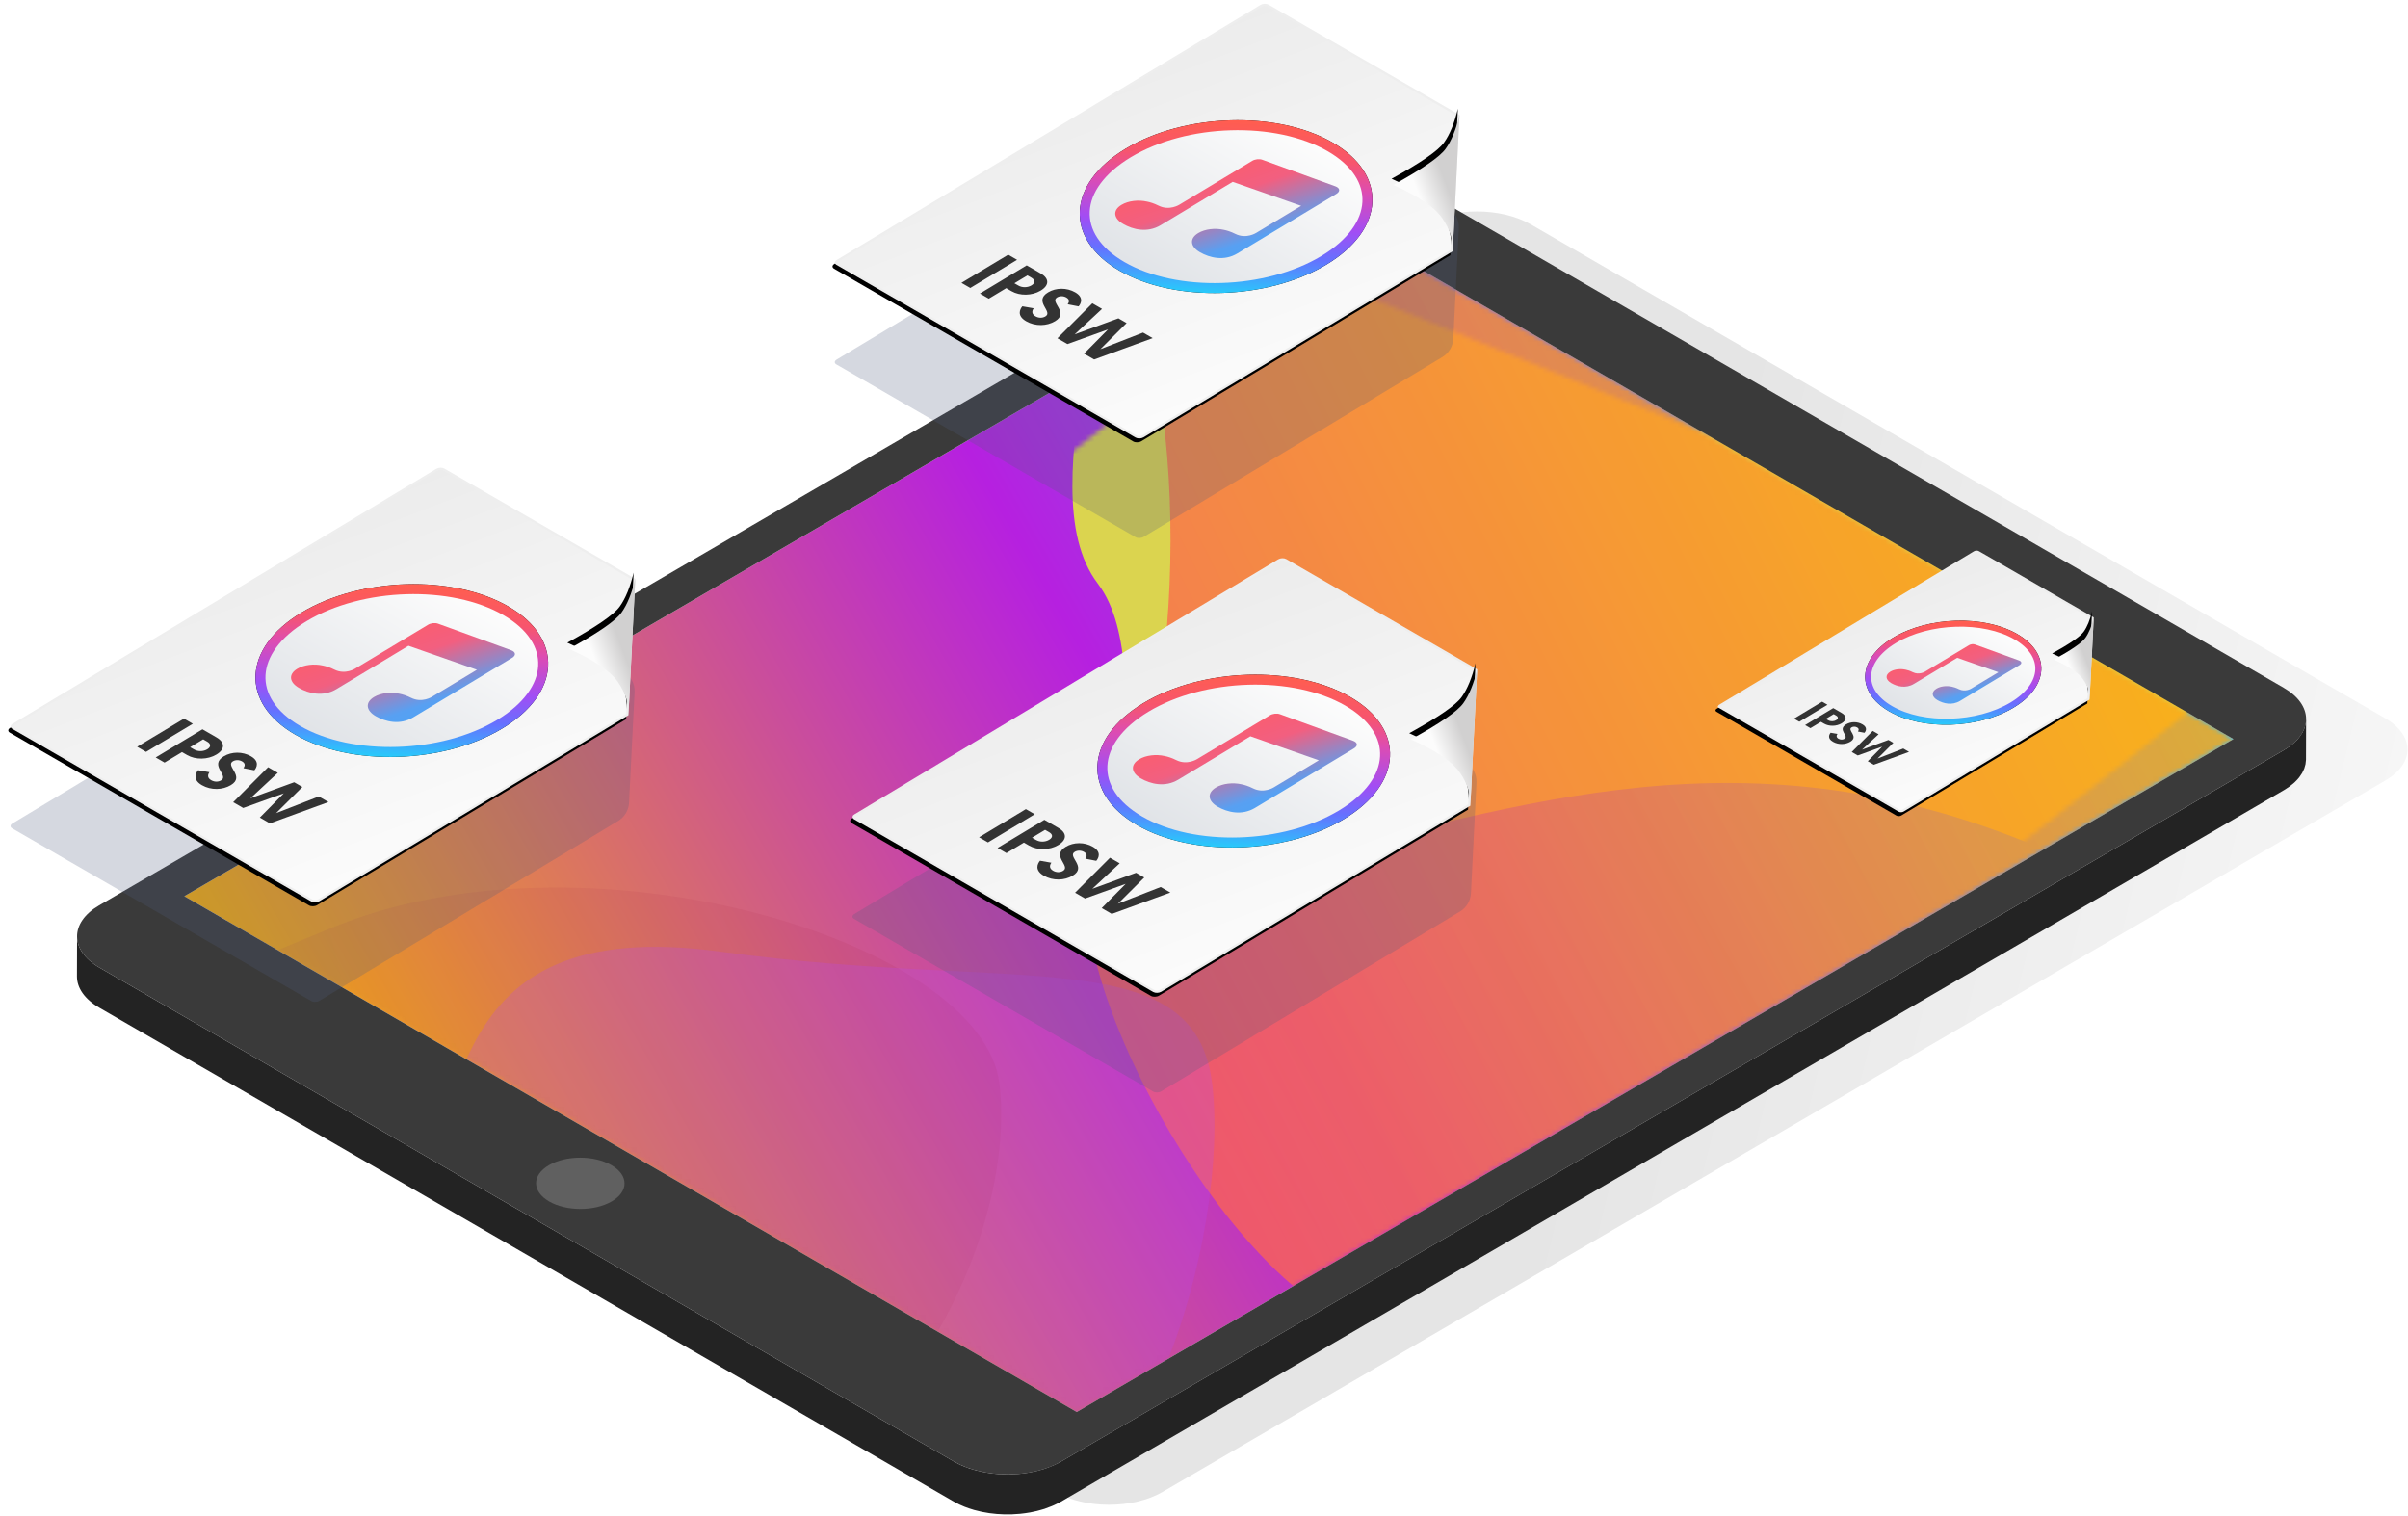 <svg xmlns="http://www.w3.org/2000/svg" xmlns:xlink="http://www.w3.org/1999/xlink" width="532" height="335" viewBox="0 0 532 335">
  <defs>
    <linearGradient id="img03-a" x1="115.548%" x2="65.6%" y1="57.111%" y2="50%">
      <stop offset="0%" stop-opacity="0"/>
      <stop offset="100%"/>
    </linearGradient>
    <linearGradient id="img03-c" x1="100%" x2="0%" y1="33.17%" y2="66.83%">
      <stop offset="0%" stop-color="#32C5FF"/>
      <stop offset="51.258%" stop-color="#B620E0"/>
      <stop offset="100%" stop-color="#F7B500"/>
    </linearGradient>
    <polygon id="img03-b" points="453.341 114.323 197.789 263.009 .63 149.046 256.182 .359"/>
    <filter id="img03-d" width="106.6%" height="110%" x="-3.3%" y="-5%" filterUnits="objectBoundingBox">
      <feGaussianBlur in="SourceGraphic" stdDeviation="2.8"/>
    </filter>
    <linearGradient id="img03-f" x1="6.176%" x2="96.23%" y1="82.169%" y2="36.874%">
      <stop offset="0%" stop-color="#F85B5F"/>
      <stop offset="100%" stop-color="#FFB008"/>
    </linearGradient>
    <filter id="img03-g" width="106.2%" height="106.7%" x="-3.1%" y="-3.4%" filterUnits="objectBoundingBox">
      <feGaussianBlur in="SourceGraphic" stdDeviation="2.8"/>
    </filter>
    <linearGradient id="img03-h" x1="96.23%" x2="3.655%" y1="41.82%" y2="59.313%">
      <stop offset="0%" stop-color="#920004"/>
      <stop offset="100%" stop-color="#7F029A"/>
    </linearGradient>
    <filter id="img03-i" width="108.7%" height="112%" x="-4.4%" y="-6%" filterUnits="objectBoundingBox">
      <feGaussianBlur in="SourceGraphic" stdDeviation="2.8"/>
    </filter>
    <filter id="img03-j" width="109.2%" height="111.7%" x="-4.6%" y="-5.9%" filterUnits="objectBoundingBox">
      <feGaussianBlur in="SourceGraphic" stdDeviation="2.8"/>
    </filter>
    <linearGradient id="img03-m" x1="100%" x2="0%" y1="83.213%" y2="15.277%">
      <stop offset="0%" stop-color="#FFF"/>
      <stop offset="100%" stop-color="#E6E6E6"/>
    </linearGradient>
    <path id="img03-l" d="M55.053,-1.11566309e-12 L103.756,-1.11566309e-12 L117.515,26.857 L78.931,96.591 C78.643,97.111 77.96,97.533 77.405,97.533 L1.087,97.533 C0.533,97.533 0.317,97.111 0.605,96.591 L53.527,0.942 C53.815,0.422 54.498,-1.11556748e-12 55.053,-1.11566309e-12 Z"/>
    <filter id="img03-k" width="105.9%" height="107.2%" x="-3%" y="-2.6%" filterUnits="objectBoundingBox">
      <feOffset dy="1" in="SourceAlpha" result="shadowOffsetOuter1"/>
      <feGaussianBlur in="shadowOffsetOuter1" result="shadowBlurOuter1" stdDeviation="1"/>
      <feComposite in="shadowBlurOuter1" in2="SourceAlpha" operator="out" result="shadowBlurOuter1"/>
      <feColorMatrix in="shadowBlurOuter1" values="0 0 0 0 0   0 0 0 0 0   0 0 0 0 0  0 0 0 0.5 0"/>
    </filter>
    <linearGradient id="img03-p" x1="50%" x2="50%" y1="0%" y2="100%">
      <stop offset="0%" stop-color="#FDFDFD"/>
      <stop offset="100%" stop-color="#E0E3E7"/>
    </linearGradient>
    <linearGradient id="img03-q" x1="29.295%" x2="73.018%" y1="18.234%" y2="81.068%">
      <stop offset="0%" stop-color="#FF5D50"/>
      <stop offset="20.249%" stop-color="#F7556D"/>
      <stop offset="36.76%" stop-color="#DD4CB2"/>
      <stop offset="59.813%" stop-color="#A24DF4"/>
      <stop offset="77.259%" stop-color="#6571FF"/>
      <stop offset="100%" stop-color="#27CBFB"/>
    </linearGradient>
    <path id="img03-o" d="M55.931,67.378 C70.074,67.378 87.491,56.619 94.834,43.348 C102.177,30.077 96.665,19.318 82.523,19.318 C68.381,19.318 50.964,30.077 43.62,43.348 C36.277,56.619 41.789,67.378 55.931,67.378 Z"/>
    <filter id="img03-n" width="105.2%" height="106.2%" x="-2.6%" y="-3.1%" filterUnits="objectBoundingBox">
      <feOffset in="SourceAlpha" result="shadowOffsetOuter1"/>
      <feGaussianBlur in="shadowOffsetOuter1" result="shadowBlurOuter1" stdDeviation=".5"/>
      <feComposite in="shadowBlurOuter1" in2="SourceAlpha" operator="out" result="shadowBlurOuter1"/>
      <feColorMatrix in="shadowBlurOuter1" values="0 0 0 0 0   0 0 0 0 0   0 0 0 0 0  0 0 0 0.35 0"/>
    </filter>
    <linearGradient id="img03-r" x1="27.816%" y1="27.012%" y2="73.841%">
      <stop offset="0%" stop-color="#FF5C66"/>
      <stop offset="31.73%" stop-color="#F25F80"/>
      <stop offset="66.186%" stop-color="#58A0F2"/>
      <stop offset="100%" stop-color="#3EA9FB"/>
    </linearGradient>
    <linearGradient id="img03-u" x1="50.783%" x2="37.204%" y1="53.062%" y2="76.894%">
      <stop offset="0%" stop-color="#D1D0D0"/>
      <stop offset="100%" stop-color="#FCFCFC"/>
    </linearGradient>
    <path id="img03-t" d="M98.812,20.732 C102.623,14.449 104.634,10.209 104.847,8.01 C105.059,5.811 104.696,3.141 103.756,0 L117.515,26.857 C116.388,24.658 114.499,22.93 111.847,21.674 C109.195,20.418 104.85,20.103 98.812,20.732 Z"/>
    <filter id="img03-s" width="217.6%" height="181.9%" x="-64.2%" y="-44.7%" filterUnits="objectBoundingBox">
      <feOffset dx="-1" dy="-1" in="SourceAlpha" result="shadowOffsetOuter1"/>
      <feGaussianBlur in="shadowOffsetOuter1" result="shadowBlurOuter1" stdDeviation="3.5"/>
      <feColorMatrix in="shadowBlurOuter1" values="0 0 0 0 0   0 0 0 0 0   0 0 0 0 0  0 0 0 0.5 0"/>
    </filter>
    <path id="img03-w" d="M55.053,-1.11566309e-12 L103.756,-1.11566309e-12 L117.515,26.857 L78.931,96.591 C78.643,97.111 77.96,97.533 77.405,97.533 L1.087,97.533 C0.533,97.533 0.317,97.111 0.605,96.591 L53.527,0.942 C53.815,0.422 54.498,-1.11556748e-12 55.053,-1.11566309e-12 Z"/>
    <filter id="img03-v" width="105.9%" height="107.2%" x="-3%" y="-2.6%" filterUnits="objectBoundingBox">
      <feOffset dy="1" in="SourceAlpha" result="shadowOffsetOuter1"/>
      <feGaussianBlur in="shadowOffsetOuter1" result="shadowBlurOuter1" stdDeviation="1"/>
      <feComposite in="shadowBlurOuter1" in2="SourceAlpha" operator="out" result="shadowBlurOuter1"/>
      <feColorMatrix in="shadowBlurOuter1" values="0 0 0 0 0   0 0 0 0 0   0 0 0 0 0  0 0 0 0.5 0"/>
    </filter>
    <path id="img03-y" d="M55.931,67.378 C70.074,67.378 87.491,56.619 94.834,43.348 C102.177,30.077 96.665,19.318 82.523,19.318 C68.381,19.318 50.964,30.077 43.62,43.348 C36.277,56.619 41.789,67.378 55.931,67.378 Z"/>
    <filter id="img03-x" width="105.2%" height="106.2%" x="-2.6%" y="-3.1%" filterUnits="objectBoundingBox">
      <feOffset in="SourceAlpha" result="shadowOffsetOuter1"/>
      <feGaussianBlur in="shadowOffsetOuter1" result="shadowBlurOuter1" stdDeviation=".5"/>
      <feComposite in="shadowBlurOuter1" in2="SourceAlpha" operator="out" result="shadowBlurOuter1"/>
      <feColorMatrix in="shadowBlurOuter1" values="0 0 0 0 0   0 0 0 0 0   0 0 0 0 0  0 0 0 0.35 0"/>
    </filter>
    <path id="img03-A" d="M98.812,20.732 C102.623,14.449 104.634,10.209 104.847,8.01 C105.059,5.811 104.696,3.141 103.756,0 L117.515,26.857 C116.388,24.658 114.499,22.93 111.847,21.674 C109.195,20.418 104.85,20.103 98.812,20.732 Z"/>
    <filter id="img03-z" width="217.6%" height="181.9%" x="-64.2%" y="-44.7%" filterUnits="objectBoundingBox">
      <feOffset dx="-1" dy="-1" in="SourceAlpha" result="shadowOffsetOuter1"/>
      <feGaussianBlur in="shadowOffsetOuter1" result="shadowBlurOuter1" stdDeviation="3.5"/>
      <feColorMatrix in="shadowBlurOuter1" values="0 0 0 0 0   0 0 0 0 0   0 0 0 0 0  0 0 0 0.5 0"/>
    </filter>
    <path id="img03-C" d="M55.053,-1.11566309e-12 L103.756,-1.11566309e-12 L117.515,26.857 L78.931,96.591 C78.643,97.111 77.96,97.533 77.405,97.533 L1.087,97.533 C0.533,97.533 0.317,97.111 0.605,96.591 L53.527,0.942 C53.815,0.422 54.498,-1.11556748e-12 55.053,-1.11566309e-12 Z"/>
    <filter id="img03-B" width="105.9%" height="107.2%" x="-3%" y="-2.6%" filterUnits="objectBoundingBox">
      <feOffset dy="1" in="SourceAlpha" result="shadowOffsetOuter1"/>
      <feGaussianBlur in="shadowOffsetOuter1" result="shadowBlurOuter1" stdDeviation="1"/>
      <feComposite in="shadowBlurOuter1" in2="SourceAlpha" operator="out" result="shadowBlurOuter1"/>
      <feColorMatrix in="shadowBlurOuter1" values="0 0 0 0 0   0 0 0 0 0   0 0 0 0 0  0 0 0 0.5 0"/>
    </filter>
    <path id="img03-E" d="M55.931,67.378 C70.074,67.378 87.491,56.619 94.834,43.348 C102.177,30.077 96.665,19.318 82.523,19.318 C68.381,19.318 50.964,30.077 43.62,43.348 C36.277,56.619 41.789,67.378 55.931,67.378 Z"/>
    <filter id="img03-D" width="105.2%" height="106.2%" x="-2.6%" y="-3.1%" filterUnits="objectBoundingBox">
      <feOffset in="SourceAlpha" result="shadowOffsetOuter1"/>
      <feGaussianBlur in="shadowOffsetOuter1" result="shadowBlurOuter1" stdDeviation=".5"/>
      <feComposite in="shadowBlurOuter1" in2="SourceAlpha" operator="out" result="shadowBlurOuter1"/>
      <feColorMatrix in="shadowBlurOuter1" values="0 0 0 0 0   0 0 0 0 0   0 0 0 0 0  0 0 0 0.35 0"/>
    </filter>
    <path id="img03-G" d="M98.812,20.732 C102.623,14.449 104.634,10.209 104.847,8.01 C105.059,5.811 104.696,3.141 103.756,0 L117.515,26.857 C116.388,24.658 114.499,22.93 111.847,21.674 C109.195,20.418 104.85,20.103 98.812,20.732 Z"/>
    <filter id="img03-F" width="217.6%" height="181.9%" x="-64.2%" y="-44.7%" filterUnits="objectBoundingBox">
      <feOffset dx="-1" dy="-1" in="SourceAlpha" result="shadowOffsetOuter1"/>
      <feGaussianBlur in="shadowOffsetOuter1" result="shadowBlurOuter1" stdDeviation="3.5"/>
      <feColorMatrix in="shadowBlurOuter1" values="0 0 0 0 0   0 0 0 0 0   0 0 0 0 0  0 0 0 0.5 0"/>
    </filter>
    <linearGradient id="img03-J" x1="100%" x2="0%" y1="83.251%" y2="15.237%">
      <stop offset="0%" stop-color="#FFF"/>
      <stop offset="100%" stop-color="#E6E6E6"/>
    </linearGradient>
    <path id="img03-I" d="M33.125,-1.11561892e-12 L62.429,-1.11561892e-12 L70.708,16.169 L47.492,58.152 C47.319,58.465 46.908,58.719 46.574,58.719 L0.654,58.719 C0.321,58.719 0.19,58.465 0.364,58.152 L32.207,0.567 C32.38,0.254 32.791,-1.11556136e-12 33.125,-1.11561892e-12 Z"/>
    <filter id="img03-H" width="105.2%" height="106.8%" x="-2.3%" y="-1.7%" filterUnits="objectBoundingBox">
      <feOffset dy="1" in="SourceAlpha" result="shadowOffsetOuter1"/>
      <feGaussianBlur in="shadowOffsetOuter1" result="shadowBlurOuter1" stdDeviation=".5"/>
      <feComposite in="shadowBlurOuter1" in2="SourceAlpha" operator="out" result="shadowBlurOuter1"/>
      <feColorMatrix in="shadowBlurOuter1" values="0 0 0 0 0   0 0 0 0 0   0 0 0 0 0  0 0 0 0.5 0"/>
    </filter>
    <linearGradient id="img03-M" x1="50%" x2="50%" y1="0%" y2="100%">
      <stop offset="0%" stop-color="#FDFDFD"/>
      <stop offset="100%" stop-color="#E0E3E7"/>
    </linearGradient>
    <linearGradient id="img03-N" x1="29.295%" x2="73.018%" y1="18.197%" y2="81.103%">
      <stop offset="0%" stop-color="#FF5D50"/>
      <stop offset="20.249%" stop-color="#F7556D"/>
      <stop offset="36.76%" stop-color="#DD4CB2"/>
      <stop offset="59.813%" stop-color="#A24DF4"/>
      <stop offset="77.259%" stop-color="#6571FF"/>
      <stop offset="100%" stop-color="#27CBFB"/>
    </linearGradient>
    <path id="img03-L" d="M33.654,40.564 C42.163,40.564 52.643,34.087 57.061,26.097 C61.479,18.107 58.163,11.63 49.654,11.63 C41.144,11.63 30.665,18.107 26.246,26.097 C21.828,34.087 25.144,40.564 33.654,40.564 Z"/>
    <filter id="img03-K" width="108.6%" height="110.4%" x="-4.3%" y="-5.2%" filterUnits="objectBoundingBox">
      <feOffset in="SourceAlpha" result="shadowOffsetOuter1"/>
      <feGaussianBlur in="shadowOffsetOuter1" result="shadowBlurOuter1" stdDeviation=".5"/>
      <feComposite in="shadowBlurOuter1" in2="SourceAlpha" operator="out" result="shadowBlurOuter1"/>
      <feColorMatrix in="shadowBlurOuter1" values="0 0 0 0 0   0 0 0 0 0   0 0 0 0 0  0 0 0 0.35 0"/>
    </filter>
    <linearGradient id="img03-O" x1="27.816%" y1="26.985%" y2="73.868%">
      <stop offset="0%" stop-color="#FF5C66"/>
      <stop offset="31.73%" stop-color="#F25F80"/>
      <stop offset="66.186%" stop-color="#58A0F2"/>
      <stop offset="100%" stop-color="#3EA9FB"/>
    </linearGradient>
    <linearGradient id="img03-R" x1="50.782%" x2="37.219%" y1="53.062%" y2="76.894%">
      <stop offset="0%" stop-color="#D1D0D0"/>
      <stop offset="100%" stop-color="#FCFCFC"/>
    </linearGradient>
    <path id="img03-Q" d="M59.455,12.481 C61.748,8.699 62.958,6.146 63.086,4.822 C63.214,3.499 62.995,1.891 62.429,0 L70.708,16.169 C70.03,14.845 68.894,13.805 67.298,13.049 C65.702,12.292 63.088,12.103 59.455,12.481 Z"/>
    <filter id="img03-P" width="215.5%" height="180.4%" x="-66.6%" y="-46.4%" filterUnits="objectBoundingBox">
      <feOffset dx="-1" dy="-1" in="SourceAlpha" result="shadowOffsetOuter1"/>
      <feGaussianBlur in="shadowOffsetOuter1" result="shadowBlurOuter1" stdDeviation="2"/>
      <feColorMatrix in="shadowBlurOuter1" values="0 0 0 0 0   0 0 0 0 0   0 0 0 0 0  0 0 0 0.5 0"/>
    </filter>
  </defs>
  <g fill="none" fill-rule="evenodd" transform="translate(-8 -27)">
    <path fill="url(#img03-a)" d="M534.926,185.673 C541.504,189.475 541.539,195.638 535.011,199.437 L264.853,356.62 C258.326,360.418 247.7,360.418 241.122,356.616 L52.379,247.516 C45.801,243.714 45.765,237.551 52.294,233.754 L322.451,76.57 C328.98,72.772 339.606,72.772 346.183,76.574 L534.926,185.673 Z" opacity=".1"/>
    <g transform="translate(48.096 75.963)">
      <mask id="img03-e" fill="#fff">
        <use xlink:href="#img03-b"/>
      </mask>
      <use fill="url(#img03-c)" xlink:href="#img03-b"/>
      <path fill="#DBD44F" d="M265.958,-17.221 C229.652,-9.405 209.694,0.519 206.082,12.552 C200.069,32.584 195.136,50.681 201.766,62.555 C214.369,85.128 182.629,133.369 234.73,128.979 C286.831,124.59 339.391,112.628 401.015,150.087 C401.877,150.611 419.759,143.065 454.66,127.449 L265.958,-17.221 Z" filter="url(#img03-d)" mask="url(#img03-e)" transform="rotate(-8 326.63 66.446)"/>
      <path fill="url(#img03-f)" d="M209.79,13.444 C224.758,51.968 219.088,122.596 203.107,141.161 C187.125,159.726 243.097,261.718 277.5,243.877 C311.904,226.037 395.068,168.616 408.986,161.327 C422.904,154.037 471.904,121.168 471.904,107.037 C471.904,92.907 380.022,28.759 350.904,22.037 C321.786,15.315 194.822,-25.08 209.79,13.444 Z" filter="url(#img03-g)" mask="url(#img03-e)" opacity=".9"/>
      <path fill="url(#img03-h)" d="M-9.68,182.579 C-25.661,201.144 62.486,293.273 111.247,286.17 C160.008,279.068 184.574,222.067 180.71,190.455 C176.847,158.843 89.167,132.662 32.783,156.19 C-23.6,179.719 6.302,164.014 -9.68,182.579 Z" filter="url(#img03-i)" mask="url(#img03-e)" opacity=".251"/>
      <path fill="#B447F0" d="M48.42,219.727 C32.439,238.293 116.331,310.11 165.092,303.007 C213.853,295.905 231.571,222.067 227.707,190.455 C223.843,158.843 184.599,170.289 119.345,161.327 C54.092,152.364 64.402,201.162 48.42,219.727 Z" filter="url(#img03-j)" mask="url(#img03-e)" opacity=".487"/>
    </g>
    <path fill="#3A3A3A" d="M245.885,338.972 L501.436,190.287 L304.279,76.323 L48.727,225.008 L245.885,338.972 L245.885,338.972 Z M512.53,178.952 C519.108,182.753 519.143,188.916 512.615,192.715 L242.457,349.898 C235.929,353.696 225.303,353.696 218.726,349.894 L29.983,240.794 C23.405,236.992 23.369,230.83 29.898,227.032 L300.055,69.848 C306.584,66.05 317.209,66.05 323.787,69.852 L512.53,178.952 Z"/>
    <path fill="#606060" d="M143.094,284.436 C146.928,286.651 146.941,290.237 143.14,292.449 C139.338,294.66 133.156,294.665 129.322,292.45 C125.497,290.237 125.476,286.648 129.277,284.436 C133.079,282.224 139.269,282.224 143.094,284.436"/>
    <path fill="#232323" d="M517.446,186.377 C517.43,186.553 517.418,186.729 517.385,186.905 C517.359,187.05 517.316,187.192 517.278,187.335 C517.234,187.503 517.193,187.67 517.134,187.836 C517.085,187.975 517.02,188.109 516.962,188.246 C516.886,188.421 516.81,188.596 516.716,188.769 C516.649,188.894 516.568,189.018 516.492,189.142 C516.37,189.34 516.242,189.535 516.098,189.728 C515.959,189.914 515.816,190.099 515.657,190.281 C515.618,190.323 515.584,190.368 515.545,190.41 C515.329,190.647 515.091,190.878 514.839,191.105 C514.678,191.249 514.498,191.389 514.324,191.531 C514.168,191.655 514.021,191.781 513.855,191.901 C513.665,192.039 513.455,192.172 513.251,192.305 C513.04,192.442 512.841,192.583 512.615,192.714 L242.457,349.897 C241.955,350.19 241.422,350.452 240.875,350.698 C240.719,350.769 240.558,350.835 240.399,350.903 C239.97,351.082 239.53,351.248 239.08,351.403 C238.919,351.457 238.761,351.516 238.598,351.568 C238.314,351.657 238.025,351.736 237.735,351.814 C237.515,351.874 237.297,351.938 237.075,351.993 C236.77,352.067 236.457,352.128 236.146,352.192 C235.936,352.234 235.727,352.282 235.515,352.32 C234.887,352.431 234.25,352.518 233.606,352.585 C233.41,352.606 233.211,352.619 233.012,352.635 C232.634,352.667 232.256,352.694 231.876,352.711 C231.634,352.721 231.391,352.726 231.149,352.731 C230.842,352.737 230.536,352.738 230.229,352.735 C229.973,352.732 229.716,352.724 229.46,352.714 C229.176,352.702 228.892,352.688 228.608,352.669 C228.35,352.65 228.092,352.629 227.835,352.604 C227.554,352.576 227.274,352.545 226.995,352.51 C226.744,352.477 226.494,352.443 226.246,352.404 C225.947,352.357 225.651,352.305 225.356,352.248 C225.122,352.204 224.89,352.158 224.66,352.107 C224.308,352.03 223.963,351.943 223.619,351.853 C223.426,351.8 223.231,351.753 223.042,351.696 C222.424,351.516 221.823,351.315 221.239,351.087 C220.951,350.975 220.672,350.852 220.394,350.728 C220.249,350.663 220.099,350.605 219.957,350.537 C219.533,350.336 219.122,350.122 218.726,349.894 L29.983,240.794 C26.672,238.881 25.018,236.369 25.025,233.861 L25,242.721 C24.993,245.228 26.646,247.74 29.957,249.654 L218.701,358.754 C219.097,358.982 219.508,359.196 219.932,359.397 C220.074,359.465 220.224,359.524 220.368,359.588 C220.619,359.699 220.865,359.814 221.123,359.916 C221.153,359.928 221.186,359.937 221.215,359.948 C221.798,360.175 222.401,360.376 223.016,360.556 C223.066,360.572 223.112,360.592 223.163,360.606 C223.303,360.646 223.451,360.674 223.592,360.712 C223.938,360.803 224.283,360.89 224.635,360.967 C224.728,360.988 224.819,361.016 224.914,361.036 C225.05,361.064 225.193,361.081 225.329,361.108 C225.625,361.164 225.921,361.217 226.221,361.263 C226.341,361.282 226.457,361.308 226.578,361.326 C226.708,361.343 226.841,361.353 226.971,361.369 C227.249,361.405 227.528,361.436 227.808,361.463 C227.943,361.477 228.075,361.498 228.21,361.508 C228.334,361.518 228.46,361.52 228.585,361.528 C228.869,361.548 229.151,361.563 229.434,361.574 C229.577,361.579 229.72,361.593 229.863,361.596 C229.977,361.6 230.09,361.593 230.204,361.595 C230.511,361.599 230.817,361.596 231.124,361.591 C231.276,361.588 231.429,361.594 231.583,361.589 C231.672,361.586 231.761,361.575 231.851,361.57 C232.231,361.554 232.608,361.526 232.987,361.495 C233.138,361.482 233.292,361.479 233.443,361.465 C233.49,361.459 233.536,361.45 233.582,361.445 C234.224,361.378 234.861,361.29 235.489,361.179 C235.52,361.174 235.552,361.171 235.583,361.166 C235.765,361.133 235.941,361.088 236.121,361.051 C236.433,360.988 236.745,360.926 237.05,360.852 C237.273,360.799 237.49,360.733 237.711,360.674 C238,360.595 238.288,360.517 238.571,360.428 C238.632,360.408 238.696,360.394 238.758,360.375 C238.862,360.341 238.956,360.297 239.057,360.261 C239.506,360.108 239.944,359.942 240.372,359.763 C240.532,359.695 240.693,359.629 240.851,359.557 C241.397,359.311 241.931,359.049 242.432,358.757 L512.589,201.574 C512.658,201.533 512.727,201.493 512.794,201.453 C512.949,201.359 513.082,201.258 513.229,201.163 C513.432,201.029 513.641,200.899 513.829,200.762 C513.996,200.64 514.145,200.514 514.301,200.389 C514.476,200.249 514.654,200.11 514.813,199.965 C514.845,199.937 514.885,199.908 514.916,199.879 C515.132,199.68 515.332,199.476 515.52,199.27 C515.559,199.227 515.593,199.184 515.631,199.141 C515.743,199.014 515.855,198.889 515.956,198.76 C516.001,198.703 516.03,198.644 516.073,198.588 C516.217,198.394 516.345,198.199 516.467,198.002 C516.518,197.919 516.585,197.84 516.632,197.756 C516.656,197.715 516.669,197.672 516.691,197.629 C516.785,197.455 516.86,197.281 516.936,197.107 C516.98,197.004 517.04,196.904 517.079,196.801 C517.092,196.767 517.096,196.732 517.108,196.697 C517.168,196.53 517.209,196.363 517.253,196.195 C517.283,196.082 517.328,195.97 517.35,195.856 C517.356,195.825 517.355,195.796 517.36,195.765 C517.393,195.589 517.405,195.412 517.421,195.236 C517.431,195.121 517.457,195.007 517.46,194.891 C517.461,194.843 517.462,194.794 517.462,194.744 L517.487,185.884 C517.487,186.049 517.461,186.213 517.446,186.377"/>
    <g transform="rotate(30 119.366 449.212)">
      <path fill="#525F7F" d="M66.053,19.053 L111.699,19.053 C113.576,19.053 115.294,20.103 116.149,21.773 L127.301,43.539 C128.06,45.021 128.032,46.783 127.226,48.24 L89.931,115.643 C89.643,116.164 88.96,116.586 88.405,116.586 L12.087,116.586 C11.533,116.586 11.317,116.164 11.605,115.643 L64.527,19.995 C64.815,19.474 65.498,19.053 66.053,19.053 Z" opacity=".24"/>
      <use fill="#000" filter="url(#img03-k)" xlink:href="#img03-l"/>
      <path fill="url(#img03-m)" stroke="#EEE" stroke-linejoin="square" stroke-width=".5" d="M117.232,26.852 L103.603,0.25 L55.053,0.25 C54.591,0.25 53.991,0.621 53.746,1.063 L0.823,96.712 C0.624,97.072 0.732,97.283 1.087,97.283 L77.405,97.283 C77.867,97.283 78.467,96.912 78.712,96.47 L117.232,26.852 Z"/>
      <path fill="#333" fill-rule="nonzero" d="M27.009,87.167 L32.849,76.613 L35.114,76.613 L29.274,87.167 L27.009,87.167 Z M31.729,87.167 L37.568,76.613 L41.151,76.613 C43.352,76.613 44.129,77.91 43.028,79.9 C41.943,81.86 39.626,83.232 37.505,83.232 L36.171,83.232 L33.994,87.167 L31.729,87.167 Z M37.189,81.393 L38.201,81.393 C39.198,81.393 40.206,80.789 40.698,79.9 C41.182,79.025 40.808,78.452 39.86,78.452 L38.816,78.452 L37.189,81.393 Z M49.835,76.417 C52.101,76.417 52.182,77.955 52.03,78.724 L49.708,79.523 C49.742,79.025 49.683,78.377 48.703,78.377 C47.932,78.377 47.24,78.814 46.923,79.387 C45.955,81.136 50.981,80.88 49.171,84.152 C48.145,86.006 45.98,87.363 43.634,87.363 C41.224,87.363 41.104,85.78 41.258,84.921 L43.654,84.046 C43.575,84.74 43.843,85.388 44.856,85.388 C45.691,85.388 46.414,84.981 46.79,84.303 C47.791,82.493 42.772,82.795 44.641,79.417 C45.625,77.638 47.682,76.417 49.835,76.417 Z M58.295,87.167 L60.204,79.885 L54.054,87.167 L51.499,87.167 L54.318,76.613 L56.792,76.613 L54.365,84.514 L60.97,76.613 L63.059,76.613 L60.92,84.514 L67.252,76.613 L69.71,76.613 L60.866,87.167 L58.295,87.167 Z"/>
      <use fill="#000" filter="url(#img03-n)" xlink:href="#img03-o"/>
      <path fill="url(#img03-p)" stroke="url(#img03-q)" stroke-linejoin="square" stroke-width="2.2" d="M55.931,66.278 C69.664,66.278 86.718,55.744 93.871,42.815 C100.825,30.247 95.79,20.418 82.523,20.418 C68.79,20.418 51.736,30.952 44.583,43.881 C37.629,56.449 42.665,66.278 55.931,66.278 Z"/>
      <path fill="url(#img03-r)" d="M83.504,34.9 L77.895,45.038 C77.895,45.038 76.696,47.384 74.008,47.543 C72.91,47.608 72.018,47.811 71.339,48.045 C69.481,48.627 67.673,49.952 66.825,51.485 C65.683,53.55 66.804,54.958 69.257,54.958 C71.709,54.958 74.895,54.074 76.571,51.045 L85.698,34.55 L88.918,28.73 C89.434,27.798 88.979,27.195 87.9,27.386 L70.976,30.377 C70.257,30.504 69.51,31.086 69.166,31.709 L65.667,38.032 L60.09,48.111 C60.09,48.111 58.892,50.458 56.203,50.616 C55.105,50.681 54.213,50.884 53.534,51.118 C51.676,51.7 49.869,53.026 49.021,54.558 C47.878,56.623 49,58.031 51.452,58.031 C53.904,58.031 57.091,57.147 58.767,54.118 L67.757,37.871 L83.504,34.9 Z"/>
      <use fill="#000" filter="url(#img03-s)" xlink:href="#img03-t"/>
      <use fill="url(#img03-u)" xlink:href="#img03-t"/>
    </g>
    <g transform="rotate(30 -107.271 517.743)">
      <path fill="#525F7F" d="M66.053,19.053 L111.699,19.053 C113.576,19.053 115.294,20.103 116.149,21.773 L127.301,43.539 C128.06,45.021 128.032,46.783 127.226,48.24 L89.931,115.643 C89.643,116.164 88.96,116.586 88.405,116.586 L12.087,116.586 C11.533,116.586 11.317,116.164 11.605,115.643 L64.527,19.995 C64.815,19.474 65.498,19.053 66.053,19.053 Z" opacity=".24"/>
      <use fill="#000" filter="url(#img03-v)" xlink:href="#img03-w"/>
      <path fill="url(#img03-m)" stroke="#EEE" stroke-linejoin="square" stroke-width=".5" d="M117.232,26.852 L103.603,0.25 L55.053,0.25 C54.591,0.25 53.991,0.621 53.746,1.063 L0.823,96.712 C0.624,97.072 0.732,97.283 1.087,97.283 L77.405,97.283 C77.867,97.283 78.467,96.912 78.712,96.47 L117.232,26.852 Z"/>
      <path fill="#333" fill-rule="nonzero" d="M27.009,87.167 L32.849,76.613 L35.114,76.613 L29.274,87.167 L27.009,87.167 Z M31.729,87.167 L37.568,76.613 L41.151,76.613 C43.352,76.613 44.129,77.91 43.028,79.9 C41.943,81.86 39.626,83.232 37.505,83.232 L36.171,83.232 L33.994,87.167 L31.729,87.167 Z M37.189,81.393 L38.201,81.393 C39.198,81.393 40.206,80.789 40.698,79.9 C41.182,79.025 40.808,78.452 39.86,78.452 L38.816,78.452 L37.189,81.393 Z M49.835,76.417 C52.101,76.417 52.182,77.955 52.03,78.724 L49.708,79.523 C49.742,79.025 49.683,78.377 48.703,78.377 C47.932,78.377 47.24,78.814 46.923,79.387 C45.955,81.136 50.981,80.88 49.171,84.152 C48.145,86.006 45.98,87.363 43.634,87.363 C41.224,87.363 41.104,85.78 41.258,84.921 L43.654,84.046 C43.575,84.74 43.843,85.388 44.856,85.388 C45.691,85.388 46.414,84.981 46.79,84.303 C47.791,82.493 42.772,82.795 44.641,79.417 C45.625,77.638 47.682,76.417 49.835,76.417 Z M58.295,87.167 L60.204,79.885 L54.054,87.167 L51.499,87.167 L54.318,76.613 L56.792,76.613 L54.365,84.514 L60.97,76.613 L63.059,76.613 L60.92,84.514 L67.252,76.613 L69.71,76.613 L60.866,87.167 L58.295,87.167 Z"/>
      <use fill="#000" filter="url(#img03-x)" xlink:href="#img03-y"/>
      <path fill="url(#img03-p)" stroke="url(#img03-q)" stroke-linejoin="square" stroke-width="2.2" d="M55.931,66.278 C69.664,66.278 86.718,55.744 93.871,42.815 C100.825,30.247 95.79,20.418 82.523,20.418 C68.79,20.418 51.736,30.952 44.583,43.881 C37.629,56.449 42.665,66.278 55.931,66.278 Z"/>
      <path fill="url(#img03-r)" d="M83.504,34.9 L77.895,45.038 C77.895,45.038 76.696,47.384 74.008,47.543 C72.91,47.608 72.018,47.811 71.339,48.045 C69.481,48.627 67.673,49.952 66.825,51.485 C65.683,53.55 66.804,54.958 69.257,54.958 C71.709,54.958 74.895,54.074 76.571,51.045 L85.698,34.55 L88.918,28.73 C89.434,27.798 88.979,27.195 87.9,27.386 L70.976,30.377 C70.257,30.504 69.51,31.086 69.166,31.709 L65.667,38.032 L60.09,48.111 C60.09,48.111 58.892,50.458 56.203,50.616 C55.105,50.681 54.213,50.884 53.534,51.118 C51.676,51.7 49.869,53.026 49.021,54.558 C47.878,56.623 49,58.031 51.452,58.031 C53.904,58.031 57.091,57.147 58.767,54.118 L67.757,37.871 L83.504,34.9 Z"/>
      <use fill="#000" filter="url(#img03-z)" xlink:href="#img03-A"/>
      <use fill="url(#img03-u)" xlink:href="#img03-A"/>
    </g>
    <g transform="rotate(30 -162.95 160.662)">
      <path fill="#525F7F" d="M66.053,19.053 L111.699,19.053 C113.576,19.053 115.294,20.103 116.149,21.773 L127.301,43.539 C128.06,45.021 128.032,46.783 127.226,48.24 L89.931,115.643 C89.643,116.164 88.96,116.586 88.405,116.586 L12.087,116.586 C11.533,116.586 11.317,116.164 11.605,115.643 L64.527,19.995 C64.815,19.474 65.498,19.053 66.053,19.053 Z" opacity=".24"/>
      <use fill="#000" filter="url(#img03-B)" xlink:href="#img03-C"/>
      <path fill="url(#img03-m)" stroke="#EEE" stroke-linejoin="square" stroke-width=".5" d="M117.232,26.852 L103.603,0.25 L55.053,0.25 C54.591,0.25 53.991,0.621 53.746,1.063 L0.823,96.712 C0.624,97.072 0.732,97.283 1.087,97.283 L77.405,97.283 C77.867,97.283 78.467,96.912 78.712,96.47 L117.232,26.852 Z"/>
      <path fill="#333" fill-rule="nonzero" d="M27.009,87.167 L32.849,76.613 L35.114,76.613 L29.274,87.167 L27.009,87.167 Z M31.729,87.167 L37.568,76.613 L41.151,76.613 C43.352,76.613 44.129,77.91 43.028,79.9 C41.943,81.86 39.626,83.232 37.505,83.232 L36.171,83.232 L33.994,87.167 L31.729,87.167 Z M37.189,81.393 L38.201,81.393 C39.198,81.393 40.206,80.789 40.698,79.9 C41.182,79.025 40.808,78.452 39.86,78.452 L38.816,78.452 L37.189,81.393 Z M49.835,76.417 C52.101,76.417 52.182,77.955 52.03,78.724 L49.708,79.523 C49.742,79.025 49.683,78.377 48.703,78.377 C47.932,78.377 47.24,78.814 46.923,79.387 C45.955,81.136 50.981,80.88 49.171,84.152 C48.145,86.006 45.98,87.363 43.634,87.363 C41.224,87.363 41.104,85.78 41.258,84.921 L43.654,84.046 C43.575,84.74 43.843,85.388 44.856,85.388 C45.691,85.388 46.414,84.981 46.79,84.303 C47.791,82.493 42.772,82.795 44.641,79.417 C45.625,77.638 47.682,76.417 49.835,76.417 Z M58.295,87.167 L60.204,79.885 L54.054,87.167 L51.499,87.167 L54.318,76.613 L56.792,76.613 L54.365,84.514 L60.97,76.613 L63.059,76.613 L60.92,84.514 L67.252,76.613 L69.71,76.613 L60.866,87.167 L58.295,87.167 Z"/>
      <use fill="#000" filter="url(#img03-D)" xlink:href="#img03-E"/>
      <path fill="url(#img03-p)" stroke="url(#img03-q)" stroke-linejoin="square" stroke-width="2.2" d="M55.931,66.278 C69.664,66.278 86.718,55.744 93.871,42.815 C100.825,30.247 95.79,20.418 82.523,20.418 C68.79,20.418 51.736,30.952 44.583,43.881 C37.629,56.449 42.665,66.278 55.931,66.278 Z"/>
      <path fill="url(#img03-r)" d="M83.504,34.9 L77.895,45.038 C77.895,45.038 76.696,47.384 74.008,47.543 C72.91,47.608 72.018,47.811 71.339,48.045 C69.481,48.627 67.673,49.952 66.825,51.485 C65.683,53.55 66.804,54.958 69.257,54.958 C71.709,54.958 74.895,54.074 76.571,51.045 L85.698,34.55 L88.918,28.73 C89.434,27.798 88.979,27.195 87.9,27.386 L70.976,30.377 C70.257,30.504 69.51,31.086 69.166,31.709 L65.667,38.032 L60.09,48.111 C60.09,48.111 58.892,50.458 56.203,50.616 C55.105,50.681 54.213,50.884 53.534,51.118 C51.676,51.7 49.869,53.026 49.021,54.558 C47.878,56.623 49,58.031 51.452,58.031 C53.904,58.031 57.091,57.147 58.767,54.118 L67.757,37.871 L83.504,34.9 Z"/>
      <use fill="#000" filter="url(#img03-F)" xlink:href="#img03-G"/>
      <use fill="url(#img03-u)" xlink:href="#img03-G"/>
    </g>
    <g transform="rotate(30 -38.44 843.312)">
      <use fill="#000" filter="url(#img03-H)" xlink:href="#img03-I"/>
      <path fill="url(#img03-J)" stroke="#EEE" stroke-linejoin="square" stroke-width=".5" d="M70.425,16.164 L62.276,0.25 L33.125,0.25 C32.884,0.25 32.556,0.453 32.426,0.688 L0.583,58.273 C0.498,58.426 0.52,58.469 0.654,58.469 L46.574,58.469 C46.815,58.469 47.143,58.266 47.274,58.031 L70.425,16.164 Z"/>
      <path fill="#333" fill-rule="nonzero" d="M16.251,52.478 L19.765,46.124 L21.128,46.124 L17.614,52.478 L16.251,52.478 Z M19.091,52.478 L22.605,46.124 L24.761,46.124 C26.085,46.124 26.552,46.905 25.89,48.103 C25.237,49.283 23.843,50.109 22.567,50.109 L21.764,50.109 L20.454,52.478 L19.091,52.478 Z M22.377,49.002 L22.986,49.002 C23.585,49.002 24.192,48.639 24.488,48.103 C24.779,47.576 24.554,47.232 23.984,47.232 L23.355,47.232 L22.377,49.002 Z M29.986,46.006 C31.349,46.006 31.398,46.932 31.306,47.395 L29.909,47.876 C29.929,47.576 29.894,47.186 29.304,47.186 C28.84,47.186 28.424,47.449 28.233,47.794 C27.651,48.847 30.675,48.693 29.586,50.663 C28.968,51.779 27.666,52.596 26.254,52.596 C24.804,52.596 24.732,51.643 24.825,51.126 L26.266,50.599 C26.219,51.017 26.38,51.407 26.989,51.407 C27.492,51.407 27.927,51.162 28.153,50.754 C28.756,49.664 25.736,49.846 26.86,47.812 C27.452,46.741 28.69,46.006 29.986,46.006 Z M35.076,52.478 L36.224,48.094 L32.524,52.478 L30.987,52.478 L32.683,46.124 L34.172,46.124 L32.711,50.881 L36.685,46.124 L37.942,46.124 L36.655,50.881 L40.465,46.124 L41.944,46.124 L36.623,52.478 L35.076,52.478 Z"/>
      <use fill="#000" filter="url(#img03-K)" xlink:href="#img03-L"/>
      <path fill="url(#img03-M)" stroke="url(#img03-N)" stroke-linejoin="square" stroke-width="1.32" d="M33.654,39.904 C41.917,39.904 52.179,33.562 56.483,25.778 C60.669,18.21 57.638,12.29 49.654,12.29 C41.39,12.29 31.128,18.633 26.824,26.417 C22.639,33.985 25.67,39.904 33.654,39.904 Z"/>
      <path fill="url(#img03-O)" d="M50.244,21.011 L46.869,27.114 C46.869,27.114 46.148,28.527 44.53,28.623 C43.869,28.662 43.333,28.784 42.924,28.925 C41.806,29.275 40.719,30.073 40.209,30.996 C39.521,32.239 40.196,33.087 41.671,33.087 C43.147,33.087 45.064,32.555 46.073,30.731 L51.564,20.8 L53.502,17.297 C53.812,16.736 53.538,16.372 52.889,16.487 L42.706,18.288 C42.273,18.365 41.824,18.715 41.617,19.09 L39.511,22.897 L36.156,28.965 C36.156,28.965 35.435,30.377 33.817,30.473 C33.156,30.512 32.62,30.634 32.211,30.775 C31.093,31.125 30.006,31.924 29.496,32.846 C28.808,34.09 29.483,34.937 30.958,34.937 C32.434,34.937 34.351,34.405 35.36,32.581 L40.769,22.8 L50.244,21.011 Z"/>
      <use fill="#000" filter="url(#img03-P)" xlink:href="#img03-Q"/>
      <use fill="url(#img03-R)" xlink:href="#img03-Q"/>
    </g>
  </g>
</svg>
